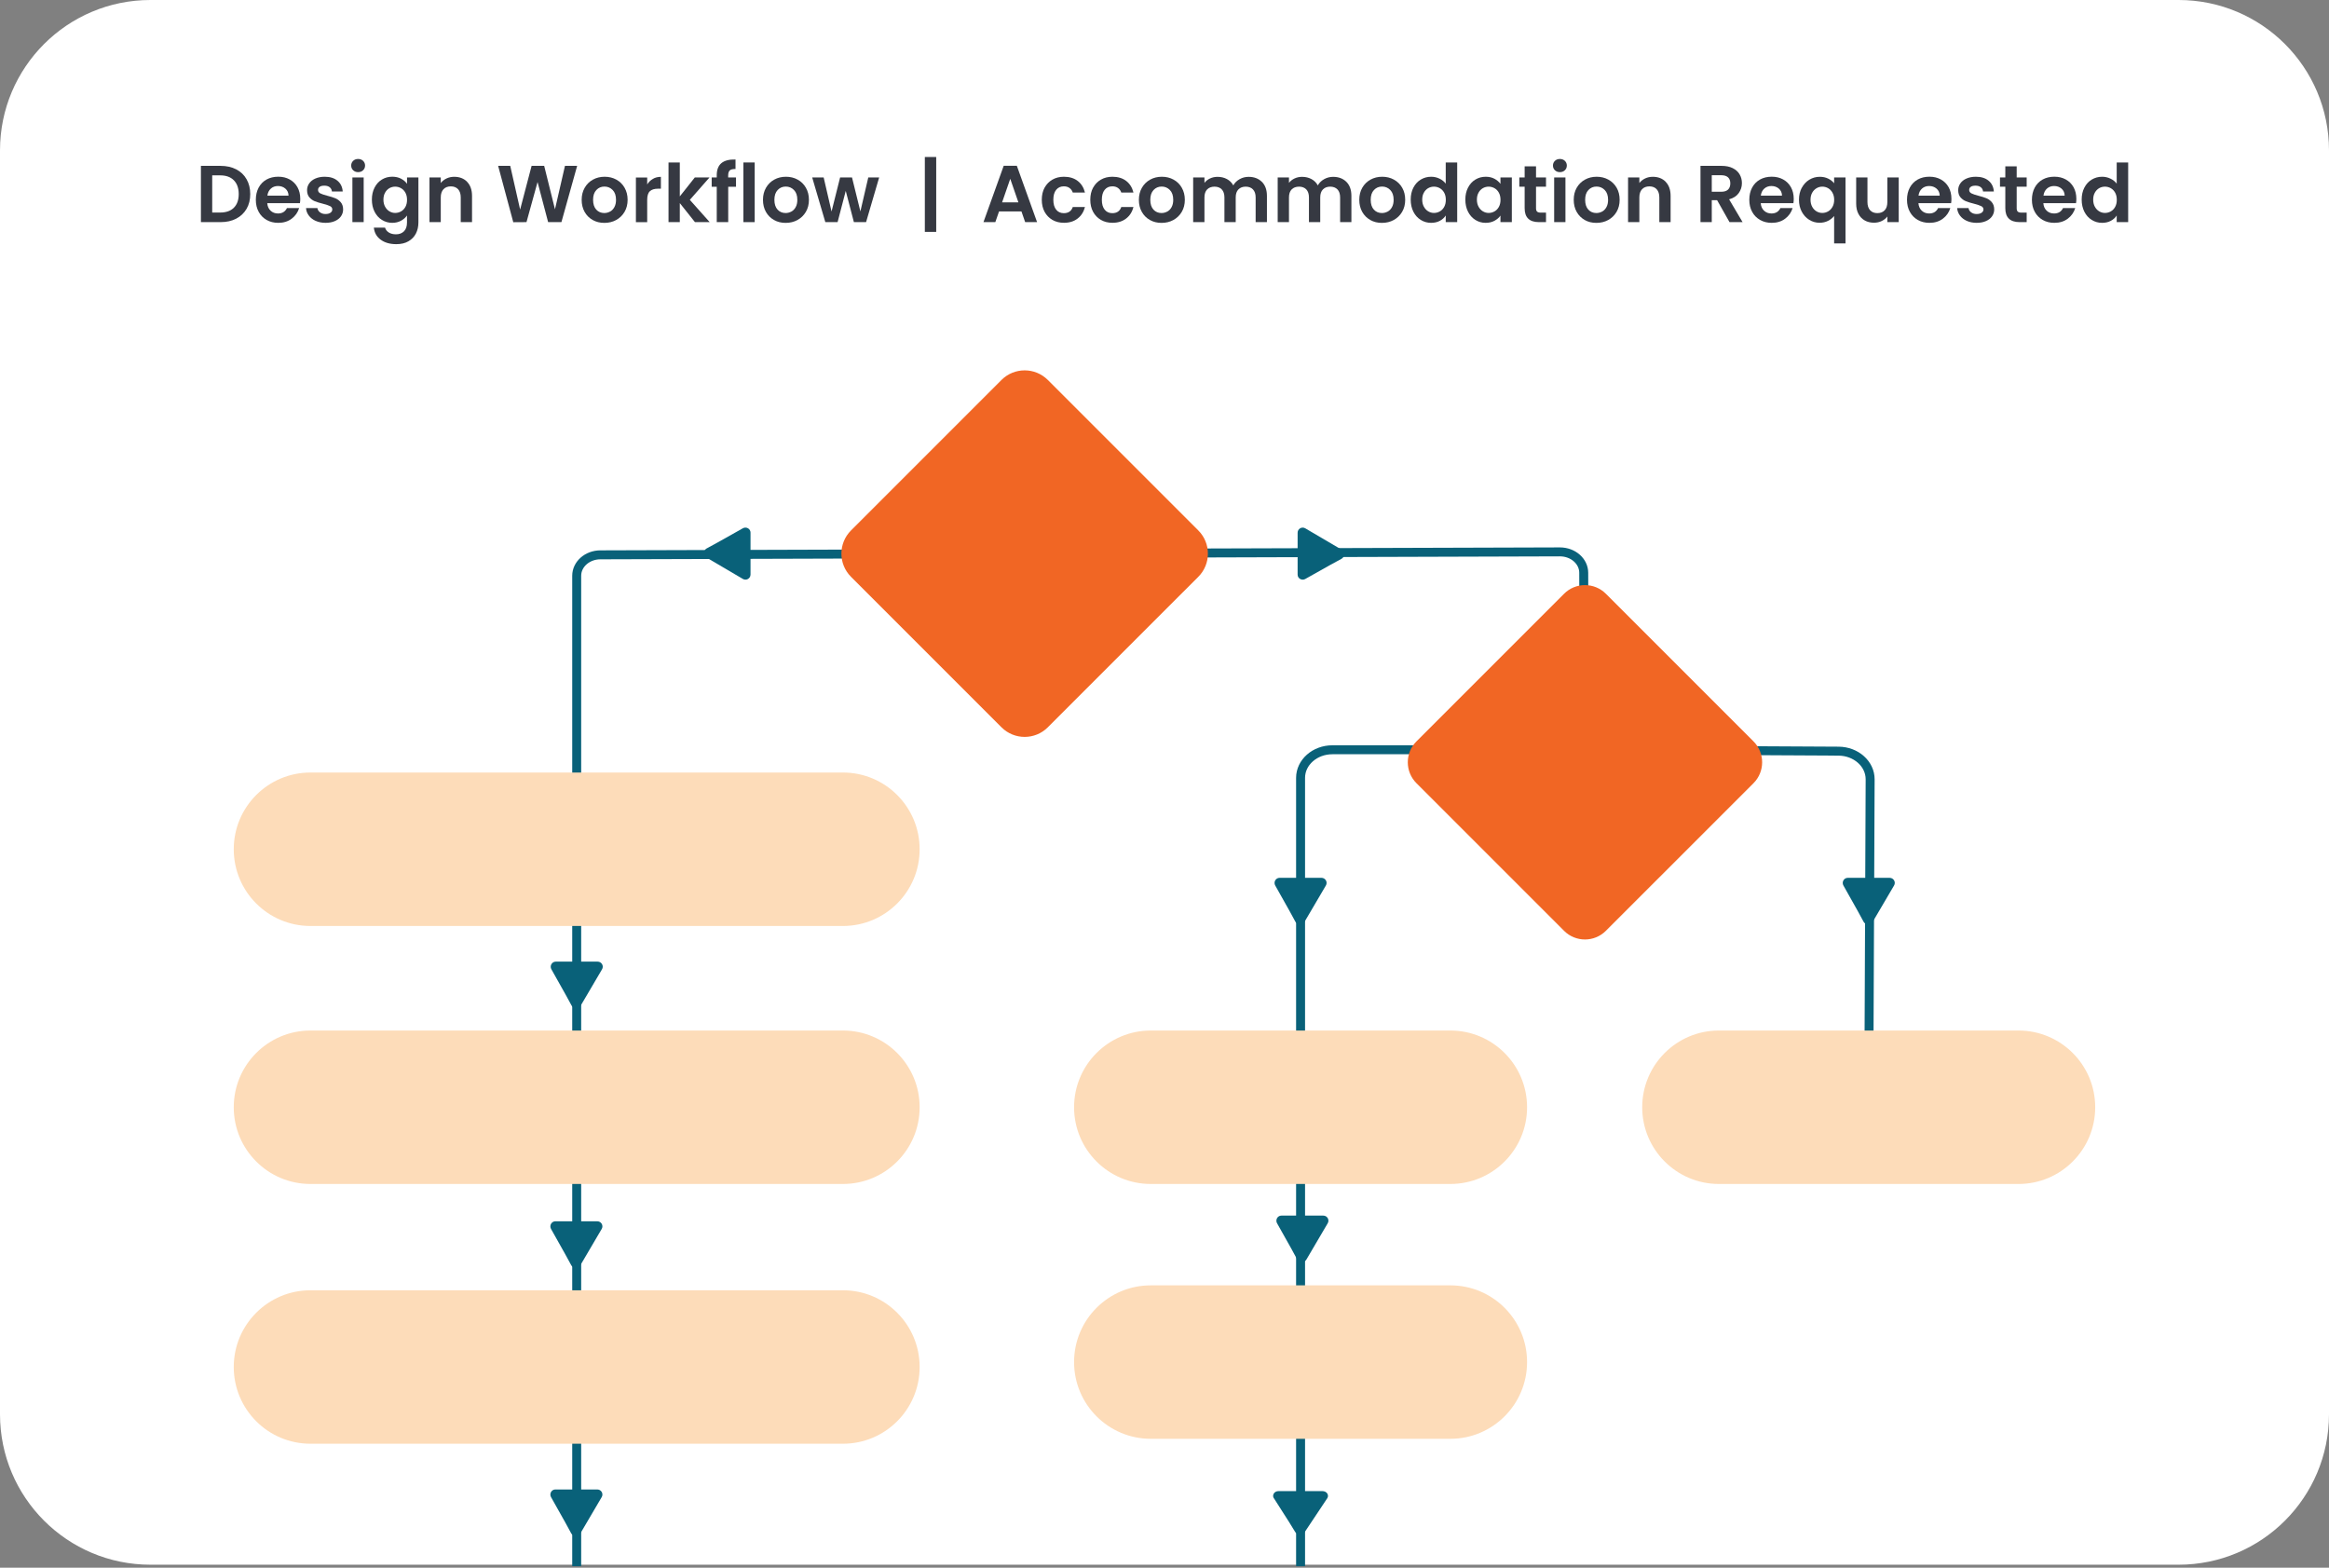 <svg width="520" height="350" viewBox="0 0 520 350" fill="none" xmlns="http://www.w3.org/2000/svg">
<rect x="0" y="0" width="520" height="350" fill="#808080" stroke="none"/>
<g clip-path="url(#clip0_86_461)">
<path d="M486.42 0H33.58C15.034 0 0 15.034 0 33.58V315.75C0 334.296 15.034 349.33 33.58 349.33H486.42C504.966 349.33 520 334.296 520 315.75V33.58C520 15.034 504.966 0 486.42 0Z" fill="white"/>
<path d="M128.761 349.66V128.54C128.761 125.97 131.121 123.88 134.031 123.87C205.451 123.65 276.871 123.43 348.291 123.21C351.211 123.21 353.591 125.29 353.601 127.86C353.651 145.58 353.701 163.31 353.751 181.03" stroke="#096179" stroke-width="2" stroke-miterlimit="10"/>
<path d="M352.58 167.39L410.49 167.7C414.41 167.72 417.56 170.54 417.55 173.99C417.45 198.39 417.34 222.79 417.24 247.2" stroke="#096179" stroke-width="2" stroke-miterlimit="10"/>
<path d="M267.547 118.424L233.952 84.83C231.094 81.971 226.459 81.971 223.6 84.83L190.006 118.424C187.147 121.283 187.147 125.918 190.006 128.776L223.6 162.371C226.459 165.23 231.094 165.23 233.952 162.371L267.547 128.776C270.406 125.918 270.406 121.283 267.547 118.424Z" fill="#F16624"/>
<path d="M188.2 172.47H69.32C59.86 172.47 52.19 180.139 52.19 189.6C52.19 199.061 59.86 206.73 69.32 206.73H188.2C197.661 206.73 205.33 199.061 205.33 189.6C205.33 180.139 197.661 172.47 188.2 172.47Z" fill="#FDDCB9"/>
<path d="M188.2 230.07H69.32C59.86 230.07 52.19 237.739 52.19 247.2C52.19 256.661 59.86 264.33 69.32 264.33H188.2C197.661 264.33 205.33 256.661 205.33 247.2C205.33 237.739 197.661 230.07 188.2 230.07Z" fill="#FDDCB9"/>
<path d="M188.2 288.06H69.32C59.86 288.06 52.19 295.729 52.19 305.19C52.19 314.651 59.86 322.32 69.32 322.32H188.2C197.661 322.32 205.33 314.651 205.33 305.19C205.33 295.729 197.661 288.06 188.2 288.06Z" fill="#FDDCB9"/>
<path d="M450.67 230.07H383.79C374.33 230.07 366.66 237.739 366.66 247.2C366.66 256.661 374.33 264.33 383.79 264.33H450.67C460.131 264.33 467.8 256.661 467.8 247.2C467.8 237.739 460.131 230.07 450.67 230.07Z" fill="#FDDCB9"/>
<path d="M352.581 167.39H297.481C293.561 167.39 290.381 170.2 290.381 173.66V349.66" stroke="#096179" stroke-width="2" stroke-miterlimit="10"/>
<path d="M391.504 165.519L358.546 132.561C355.968 129.984 351.789 129.984 349.212 132.561L316.254 165.519C313.676 168.097 313.676 172.276 316.254 174.853L349.212 207.811C351.789 210.389 355.968 210.389 358.546 207.811L391.504 174.853C394.082 172.276 394.082 168.097 391.504 165.519Z" fill="#F16624"/>
<path d="M323.821 230.07H256.941C247.48 230.07 239.811 237.739 239.811 247.2C239.811 256.661 247.48 264.33 256.941 264.33H323.821C333.281 264.33 340.951 256.661 340.951 247.2C340.951 237.739 333.281 230.07 323.821 230.07Z" fill="#FDDCB9"/>
<path d="M323.821 286.96H256.941C247.48 286.96 239.811 294.629 239.811 304.09C239.811 313.551 247.48 321.22 256.941 321.22H323.821C333.281 321.22 340.951 313.551 340.951 304.09C340.951 294.629 333.281 286.96 323.821 286.96Z" fill="#FDDCB9"/>
<path fill-rule="evenodd" clip-rule="evenodd" d="M123.111 216.4L126.291 222.06L127.631 224.52C127.731 224.69 127.881 224.84 128.061 224.94C128.241 225.04 128.441 225.09 128.641 225.09C128.841 225.09 129.041 225.04 129.221 224.94C129.401 224.84 129.541 224.7 129.651 224.52L134.421 216.4C134.521 216.23 134.581 216.03 134.581 215.83C134.581 215.63 134.531 215.43 134.431 215.26C134.331 215.09 134.181 214.94 134.011 214.84C133.831 214.74 133.631 214.69 133.431 214.69H128.671H127.391H124.081C123.881 214.69 123.691 214.74 123.521 214.84C123.351 214.94 123.211 215.08 123.111 215.26C123.011 215.43 122.961 215.63 122.961 215.83C122.961 216.03 123.011 216.23 123.111 216.4Z" fill="#096179"/>
<path fill-rule="evenodd" clip-rule="evenodd" d="M284.721 197.69L287.901 203.35L289.241 205.81C289.341 205.98 289.491 206.13 289.671 206.23C289.851 206.33 290.051 206.38 290.251 206.38C290.451 206.38 290.651 206.33 290.831 206.23C291.011 206.13 291.151 205.99 291.261 205.81L296.031 197.69C296.131 197.52 296.191 197.32 296.191 197.12C296.191 196.92 296.141 196.72 296.041 196.55C295.941 196.38 295.791 196.23 295.621 196.13C295.441 196.03 295.241 195.98 295.041 195.98H290.281H289.001H285.691C285.491 195.98 285.301 196.03 285.131 196.13C284.961 196.23 284.821 196.37 284.721 196.55C284.621 196.72 284.571 196.92 284.571 197.12C284.571 197.32 284.621 197.52 284.721 197.69Z" fill="#096179"/>
<path fill-rule="evenodd" clip-rule="evenodd" d="M291.431 129.26L297.091 126.08L299.551 124.74C299.721 124.64 299.871 124.49 299.971 124.31C300.071 124.13 300.121 123.93 300.121 123.73C300.121 123.53 300.071 123.33 299.971 123.15C299.871 122.97 299.731 122.83 299.551 122.72L291.431 117.95C291.261 117.85 291.061 117.79 290.861 117.79C290.661 117.79 290.461 117.84 290.291 117.94C290.121 118.04 289.971 118.19 289.871 118.36C289.771 118.54 289.721 118.74 289.721 118.94V123.7V124.98V128.29C289.721 128.49 289.771 128.68 289.871 128.85C289.971 129.02 290.111 129.16 290.291 129.26C290.461 129.36 290.661 129.41 290.861 129.41C291.061 129.41 291.261 129.36 291.431 129.26Z" fill="#096179"/>
<path fill-rule="evenodd" clip-rule="evenodd" d="M165.861 117.94L160.201 121.12L157.741 122.46C157.571 122.56 157.421 122.71 157.321 122.89C157.221 123.07 157.171 123.27 157.171 123.47C157.171 123.67 157.221 123.87 157.321 124.05C157.421 124.23 157.561 124.37 157.741 124.48L165.861 129.25C166.031 129.35 166.231 129.41 166.431 129.41C166.631 129.41 166.831 129.36 167.001 129.26C167.171 129.16 167.321 129.01 167.421 128.84C167.521 128.66 167.571 128.46 167.571 128.26V123.5V122.22V118.91C167.571 118.71 167.521 118.52 167.421 118.35C167.321 118.18 167.181 118.04 167.001 117.94C166.831 117.84 166.631 117.79 166.431 117.79C166.231 117.79 166.031 117.84 165.861 117.94Z" fill="#096179"/>
<path fill-rule="evenodd" clip-rule="evenodd" d="M411.581 197.69L414.761 203.35L416.101 205.81C416.201 205.98 416.351 206.13 416.531 206.23C416.711 206.33 416.911 206.38 417.111 206.38C417.311 206.38 417.511 206.33 417.691 206.23C417.871 206.13 418.011 205.99 418.121 205.81L422.891 197.69C422.991 197.52 423.051 197.32 423.051 197.12C423.051 196.92 423.001 196.72 422.901 196.55C422.801 196.38 422.651 196.23 422.481 196.13C422.301 196.03 422.101 195.98 421.901 195.98H417.141H415.861H412.551C412.351 195.98 412.161 196.03 411.991 196.13C411.821 196.23 411.681 196.37 411.581 196.55C411.481 196.72 411.431 196.92 411.431 197.12C411.431 197.32 411.481 197.52 411.581 197.69Z" fill="#096179"/>
<path fill-rule="evenodd" clip-rule="evenodd" d="M285.13 273.1L288.31 278.76L289.65 281.22C289.75 281.39 289.9 281.54 290.08 281.64C290.26 281.74 290.46 281.79 290.66 281.79C290.86 281.79 291.06 281.74 291.24 281.64C291.42 281.54 291.56 281.4 291.67 281.22L296.44 273.1C296.54 272.93 296.6 272.73 296.6 272.53C296.6 272.33 296.55 272.13 296.45 271.96C296.35 271.79 296.2 271.64 296.03 271.54C295.85 271.44 295.65 271.39 295.45 271.39H290.69H289.41H286.1C285.9 271.39 285.71 271.44 285.54 271.54C285.37 271.64 285.23 271.78 285.13 271.96C285.03 272.13 284.98 272.33 284.98 272.53C284.98 272.73 285.03 272.93 285.13 273.1Z" fill="#096179"/>
<path fill-rule="evenodd" clip-rule="evenodd" d="M284.421 334.48L287.781 339.75L289.191 342.04C289.301 342.2 289.451 342.34 289.641 342.43C289.831 342.52 290.041 342.57 290.251 342.57C290.461 342.57 290.681 342.52 290.861 342.43C291.051 342.34 291.201 342.2 291.311 342.04L296.341 334.49C296.451 334.33 296.501 334.15 296.501 333.96C296.501 333.77 296.441 333.59 296.341 333.43C296.231 333.27 296.081 333.13 295.891 333.04C295.701 332.95 295.491 332.9 295.281 332.9H290.271H288.921H285.431C285.221 332.9 285.021 332.95 284.841 333.04C284.661 333.13 284.511 333.27 284.411 333.43C284.311 333.59 284.251 333.77 284.251 333.96C284.251 334.15 284.301 334.33 284.411 334.49L284.421 334.48Z" fill="#096179"/>
<path fill-rule="evenodd" clip-rule="evenodd" d="M123.031 274.37L126.211 280.03L127.551 282.49C127.651 282.66 127.801 282.81 127.981 282.91C128.161 283.01 128.361 283.06 128.561 283.06C128.761 283.06 128.961 283.01 129.141 282.91C129.321 282.81 129.461 282.67 129.571 282.49L134.341 274.37C134.441 274.2 134.501 274 134.501 273.8C134.501 273.6 134.451 273.4 134.351 273.23C134.251 273.06 134.101 272.91 133.931 272.81C133.751 272.71 133.551 272.66 133.351 272.66H128.591H127.311H124.001C123.801 272.66 123.611 272.71 123.441 272.81C123.271 272.91 123.131 273.05 123.031 273.23C122.931 273.4 122.881 273.6 122.881 273.8C122.881 274 122.931 274.2 123.031 274.37Z" fill="#096179"/>
<path fill-rule="evenodd" clip-rule="evenodd" d="M123.031 334.24L126.211 339.9L127.551 342.36C127.651 342.53 127.801 342.68 127.981 342.78C128.161 342.88 128.361 342.93 128.561 342.93C128.761 342.93 128.961 342.88 129.141 342.78C129.321 342.68 129.461 342.54 129.571 342.36L134.341 334.24C134.441 334.07 134.501 333.87 134.501 333.67C134.501 333.47 134.451 333.27 134.351 333.1C134.251 332.93 134.101 332.78 133.931 332.68C133.751 332.58 133.551 332.53 133.351 332.53H128.591H127.311H124.001C123.801 332.53 123.611 332.58 123.441 332.68C123.271 332.78 123.131 332.92 123.031 333.1C122.931 333.27 122.881 333.47 122.881 333.67C122.881 333.87 122.931 334.07 123.031 334.24Z" fill="#096179"/>
<path d="M52.73 37.8C53.73 38.32 54.51 39.05 55.05 40.01C55.6 40.96 55.87 42.07 55.87 43.33C55.87 44.59 55.6 45.69 55.05 46.63C54.5 47.57 53.73 48.3 52.73 48.82C51.73 49.34 50.57 49.59 49.25 49.59H44.86V37.03H49.25C50.57 37.03 51.73 37.29 52.73 37.8ZM52.22 46.37C52.94 45.65 53.3 44.64 53.3 43.33C53.3 42.02 52.94 41 52.22 40.26C51.5 39.52 50.48 39.15 49.16 39.15H47.38V47.45H49.16C50.48 47.45 51.5 47.09 52.22 46.37Z" fill="#363942"/>
<path d="M66.96 45.36H59.67C59.73 46.08 59.98 46.64 60.43 47.05C60.87 47.46 61.42 47.66 62.07 47.66C63.01 47.66 63.67 47.26 64.07 46.45H66.79C66.5 47.41 65.95 48.2 65.13 48.82C64.31 49.44 63.31 49.75 62.12 49.75C61.16 49.75 60.3 49.54 59.54 49.11C58.78 48.68 58.18 48.08 57.76 47.3C57.33 46.52 57.12 45.62 57.12 44.6C57.12 43.58 57.33 42.66 57.75 41.88C58.17 41.1 58.76 40.5 59.51 40.08C60.27 39.66 61.14 39.45 62.12 39.45C63.1 39.45 63.92 39.65 64.67 40.06C65.42 40.47 66 41.05 66.42 41.8C66.83 42.55 67.04 43.41 67.04 44.38C67.04 44.74 67.02 45.06 66.97 45.35L66.96 45.36ZM64.42 43.67C64.41 43.02 64.17 42.5 63.72 42.11C63.26 41.72 62.71 41.53 62.05 41.53C61.43 41.53 60.9 41.72 60.48 42.1C60.05 42.48 59.79 43 59.7 43.68H64.43L64.42 43.67Z" fill="#363942"/>
<path d="M70.49 49.32C69.84 49.03 69.33 48.63 68.95 48.12C68.57 47.62 68.36 47.06 68.33 46.45H70.87C70.92 46.83 71.11 47.15 71.44 47.4C71.77 47.65 72.18 47.78 72.67 47.78C73.16 47.78 73.52 47.68 73.79 47.49C74.06 47.3 74.19 47.05 74.19 46.75C74.19 46.43 74.02 46.18 73.7 46.02C73.37 45.86 72.85 45.68 72.12 45.49C71.38 45.31 70.77 45.12 70.29 44.93C69.82 44.74 69.41 44.44 69.07 44.05C68.73 43.65 68.56 43.12 68.56 42.45C68.56 41.9 68.72 41.39 69.04 40.94C69.36 40.48 69.81 40.12 70.41 39.86C71 39.6 71.7 39.46 72.51 39.46C73.7 39.46 74.65 39.76 75.35 40.35C76.06 40.94 76.45 41.75 76.52 42.75H74.11C74.07 42.35 73.91 42.04 73.61 41.8C73.32 41.57 72.92 41.45 72.43 41.45C71.97 41.45 71.62 41.53 71.38 41.7C71.14 41.87 71.01 42.1 71.01 42.4C71.01 42.74 71.18 42.99 71.51 43.17C71.85 43.34 72.37 43.52 73.08 43.7C73.8 43.88 74.39 44.07 74.86 44.26C75.33 44.45 75.73 44.75 76.08 45.15C76.42 45.55 76.6 46.08 76.61 46.74C76.61 47.32 76.45 47.83 76.13 48.29C75.81 48.75 75.36 49.1 74.76 49.36C74.17 49.62 73.47 49.75 72.68 49.75C71.89 49.75 71.13 49.6 70.48 49.31L70.49 49.32Z" fill="#363942"/>
<path d="M78.85 38.01C78.56 37.73 78.41 37.38 78.41 36.96C78.41 36.54 78.56 36.19 78.85 35.91C79.14 35.63 79.51 35.49 79.96 35.49C80.41 35.49 80.77 35.63 81.07 35.91C81.36 36.19 81.51 36.54 81.51 36.96C81.51 37.38 81.36 37.73 81.07 38.01C80.78 38.29 80.41 38.43 79.96 38.43C79.51 38.43 79.15 38.29 78.85 38.01ZM81.2 39.62V49.59H78.68V39.62H81.2Z" fill="#363942"/>
<path d="M89.55 39.9C90.11 40.19 90.56 40.57 90.88 41.04V39.62H93.42V49.66C93.42 50.58 93.23 51.41 92.86 52.14C92.49 52.87 91.93 53.44 91.19 53.87C90.45 54.3 89.55 54.51 88.49 54.51C87.07 54.51 85.91 54.18 85.01 53.52C84.1 52.86 83.59 51.96 83.47 50.82H85.97C86.1 51.28 86.39 51.64 86.82 51.91C87.25 52.18 87.79 52.31 88.41 52.31C89.14 52.31 89.74 52.09 90.19 51.65C90.64 51.21 90.87 50.55 90.87 49.66V48.11C90.55 48.58 90.1 48.97 89.53 49.28C88.96 49.59 88.31 49.75 87.58 49.75C86.74 49.75 85.97 49.53 85.28 49.1C84.58 48.67 84.03 48.06 83.63 47.27C83.23 46.48 83.03 45.58 83.03 44.56C83.03 43.54 83.23 42.66 83.63 41.88C84.03 41.1 84.58 40.5 85.27 40.08C85.96 39.66 86.73 39.45 87.58 39.45C88.32 39.45 88.98 39.6 89.54 39.89L89.55 39.9ZM90.52 43.03C90.28 42.59 89.96 42.26 89.55 42.02C89.14 41.79 88.7 41.67 88.24 41.67C87.78 41.67 87.34 41.78 86.94 42.01C86.54 42.24 86.22 42.57 85.98 43.01C85.73 43.45 85.61 43.97 85.61 44.57C85.61 45.17 85.73 45.69 85.98 46.15C86.23 46.6 86.55 46.94 86.95 47.18C87.35 47.42 87.78 47.54 88.24 47.54C88.7 47.54 89.15 47.42 89.55 47.19C89.96 46.96 90.28 46.62 90.52 46.18C90.76 45.74 90.88 45.22 90.88 44.61C90.88 44 90.76 43.47 90.52 43.03Z" fill="#363942"/>
<path d="M104.291 40.6C105.021 41.35 105.391 42.4 105.391 43.74V49.59H102.871V44.08C102.871 43.29 102.671 42.68 102.281 42.25C101.881 41.82 101.341 41.61 100.661 41.61C99.981 41.61 99.411 41.82 99.011 42.25C98.611 42.68 98.411 43.29 98.411 44.08V49.59H95.891V39.62H98.411V40.86C98.751 40.43 99.171 40.09 99.701 39.84C100.221 39.59 100.801 39.47 101.421 39.47C102.611 39.47 103.571 39.85 104.301 40.59L104.291 40.6Z" fill="#363942"/>
<path d="M128.861 37.03L125.351 49.59H122.381L120.021 40.64L117.551 49.59L114.601 49.61L111.221 37.03H113.921L116.131 46.79L118.691 37.03H121.501L123.911 46.73L126.141 37.03H128.861Z" fill="#363942"/>
<path d="M132.34 49.12C131.57 48.69 130.97 48.09 130.53 47.31C130.09 46.53 129.87 45.63 129.87 44.61C129.87 43.59 130.1 42.69 130.55 41.91C131 41.13 131.61 40.53 132.39 40.1C133.17 39.67 134.04 39.46 135 39.46C135.96 39.46 136.83 39.67 137.61 40.1C138.39 40.53 139.01 41.13 139.45 41.91C139.9 42.69 140.13 43.59 140.13 44.61C140.13 45.63 139.9 46.53 139.44 47.31C138.98 48.09 138.35 48.69 137.57 49.12C136.78 49.55 135.9 49.76 134.93 49.76C133.96 49.76 133.11 49.55 132.34 49.12ZM136.22 47.23C136.62 47.01 136.94 46.68 137.18 46.23C137.42 45.79 137.54 45.25 137.54 44.61C137.54 43.66 137.29 42.93 136.79 42.42C136.29 41.91 135.68 41.65 134.96 41.65C134.24 41.65 133.64 41.9 133.15 42.42C132.66 42.94 132.42 43.66 132.42 44.61C132.42 45.56 132.66 46.29 133.13 46.8C133.6 47.31 134.2 47.56 134.92 47.56C135.38 47.56 135.8 47.45 136.21 47.23H136.22Z" fill="#363942"/>
<path d="M145.77 39.93C146.29 39.63 146.89 39.48 147.56 39.48V42.13H146.89C146.1 42.13 145.5 42.32 145.1 42.69C144.7 43.06 144.5 43.71 144.5 44.63V49.6H141.98V39.63H144.5V41.18C144.82 40.65 145.25 40.24 145.77 39.94V39.93Z" fill="#363942"/>
<path d="M155.161 49.59L151.781 45.34V49.59H149.261V36.27H151.781V43.85L155.131 39.62H158.411L154.021 44.62L158.451 49.59H155.171H155.161Z" fill="#363942"/>
<path d="M164.34 41.69H162.59V49.59H160.03V41.69H158.9V39.62H160.03V39.12C160.03 37.9 160.38 37 161.07 36.42C161.77 35.84 162.82 35.57 164.22 35.61V37.73C163.61 37.72 163.18 37.82 162.94 38.04C162.7 38.26 162.58 38.65 162.58 39.21V39.62H164.33V41.69H164.34Z" fill="#363942"/>
<path d="M168.5 36.27V49.59H165.98V36.27H168.5Z" fill="#363942"/>
<path d="M172.821 49.12C172.051 48.69 171.451 48.09 171.011 47.31C170.571 46.53 170.351 45.63 170.351 44.61C170.351 43.59 170.581 42.69 171.031 41.91C171.481 41.13 172.091 40.53 172.871 40.1C173.651 39.67 174.521 39.46 175.481 39.46C176.441 39.46 177.311 39.67 178.091 40.1C178.871 40.53 179.491 41.13 179.931 41.91C180.381 42.69 180.611 43.59 180.611 44.61C180.611 45.63 180.381 46.53 179.921 47.31C179.461 48.09 178.831 48.69 178.051 49.12C177.261 49.55 176.381 49.76 175.411 49.76C174.441 49.76 173.591 49.55 172.821 49.12ZM176.701 47.23C177.101 47.01 177.421 46.68 177.661 46.23C177.901 45.79 178.021 45.25 178.021 44.61C178.021 43.66 177.771 42.93 177.271 42.42C176.771 41.91 176.161 41.65 175.441 41.65C174.721 41.65 174.121 41.9 173.631 42.42C173.141 42.94 172.901 43.66 172.901 44.61C172.901 45.56 173.141 46.29 173.611 46.8C174.081 47.31 174.681 47.56 175.401 47.56C175.861 47.56 176.281 47.45 176.691 47.23H176.701Z" fill="#363942"/>
<path d="M196.291 39.62L193.371 49.59H190.651L188.831 42.62L187.011 49.59H184.271L181.341 39.62H183.901L185.661 47.22L187.571 39.62H190.231L192.101 47.2L193.861 39.62H196.271H196.291Z" fill="#363942"/>
<path d="M209.03 51.77H206.49V35.05H209.03V51.77Z" fill="#363942"/>
<path d="M228.06 47.2H223.06L222.23 49.59H219.58L224.1 37.01H227.03L231.55 49.59H228.89L228.06 47.2ZM227.38 45.18L225.56 39.92L223.74 45.18H227.38Z" fill="#363942"/>
<path d="M233.231 41.9C233.651 41.13 234.231 40.53 234.981 40.1C235.721 39.67 236.581 39.46 237.541 39.46C238.781 39.46 239.801 39.77 240.611 40.39C241.421 41.01 241.961 41.87 242.241 42.99H239.521C239.381 42.56 239.131 42.22 238.791 41.97C238.451 41.72 238.031 41.6 237.521 41.6C236.801 41.6 236.231 41.86 235.811 42.38C235.391 42.9 235.181 43.64 235.181 44.6C235.181 45.56 235.391 46.28 235.811 46.81C236.231 47.33 236.801 47.59 237.521 47.59C238.541 47.59 239.211 47.13 239.521 46.22H242.241C241.961 47.3 241.421 48.16 240.601 48.79C239.781 49.43 238.761 49.74 237.541 49.74C236.581 49.74 235.731 49.53 234.981 49.1C234.241 48.67 233.651 48.07 233.231 47.3C232.811 46.53 232.601 45.62 232.601 44.59C232.601 43.56 232.811 42.65 233.231 41.88V41.9Z" fill="#363942"/>
<path d="M244.061 41.9C244.481 41.13 245.061 40.53 245.811 40.1C246.551 39.67 247.411 39.46 248.371 39.46C249.611 39.46 250.631 39.77 251.441 40.39C252.251 41.01 252.791 41.87 253.071 42.99H250.351C250.211 42.56 249.961 42.22 249.621 41.97C249.281 41.72 248.861 41.6 248.351 41.6C247.631 41.6 247.061 41.86 246.641 42.38C246.221 42.9 246.011 43.64 246.011 44.6C246.011 45.56 246.221 46.28 246.641 46.81C247.061 47.33 247.631 47.59 248.351 47.59C249.371 47.59 250.041 47.13 250.351 46.22H253.071C252.791 47.3 252.251 48.16 251.431 48.79C250.611 49.43 249.591 49.74 248.371 49.74C247.411 49.74 246.561 49.53 245.811 49.1C245.071 48.67 244.481 48.07 244.061 47.3C243.641 46.53 243.431 45.62 243.431 44.59C243.431 43.56 243.641 42.65 244.061 41.88V41.9Z" fill="#363942"/>
<path d="M256.75 49.12C255.98 48.69 255.38 48.09 254.94 47.31C254.5 46.53 254.28 45.63 254.28 44.61C254.28 43.59 254.51 42.69 254.96 41.91C255.41 41.13 256.02 40.53 256.8 40.1C257.58 39.67 258.45 39.46 259.41 39.46C260.37 39.46 261.24 39.67 262.02 40.1C262.8 40.53 263.42 41.13 263.86 41.91C264.31 42.69 264.54 43.59 264.54 44.61C264.54 45.63 264.31 46.53 263.85 47.31C263.39 48.09 262.76 48.69 261.98 49.12C261.19 49.55 260.31 49.76 259.34 49.76C258.37 49.76 257.52 49.55 256.75 49.12ZM260.63 47.23C261.03 47.01 261.35 46.68 261.59 46.23C261.83 45.79 261.95 45.25 261.95 44.61C261.95 43.66 261.7 42.93 261.2 42.42C260.7 41.91 260.09 41.65 259.37 41.65C258.65 41.65 258.05 41.9 257.56 42.42C257.07 42.94 256.83 43.66 256.83 44.61C256.83 45.56 257.07 46.29 257.54 46.8C258.01 47.31 258.61 47.56 259.33 47.56C259.79 47.56 260.21 47.45 260.62 47.23H260.63Z" fill="#363942"/>
<path d="M281.75 40.6C282.5 41.35 282.87 42.4 282.87 43.74V49.59H280.35V44.08C280.35 43.3 280.15 42.7 279.75 42.29C279.36 41.88 278.81 41.67 278.13 41.67C277.45 41.67 276.9 41.88 276.5 42.29C276.1 42.7 275.9 43.3 275.9 44.08V49.59H273.38V44.08C273.38 43.3 273.18 42.7 272.79 42.29C272.4 41.88 271.85 41.67 271.17 41.67C270.49 41.67 269.92 41.88 269.52 42.29C269.12 42.7 268.92 43.3 268.92 44.08V49.59H266.4V39.62H268.92V40.83C269.24 40.41 269.66 40.08 270.17 39.84C270.68 39.6 271.24 39.48 271.85 39.48C272.63 39.48 273.33 39.65 273.94 39.98C274.55 40.31 275.03 40.78 275.36 41.39C275.68 40.81 276.15 40.35 276.77 40C277.39 39.65 278.06 39.48 278.78 39.48C280 39.48 280.99 39.86 281.74 40.6H281.75Z" fill="#363942"/>
<path d="M300.611 40.6C301.361 41.35 301.731 42.4 301.731 43.74V49.59H299.211V44.08C299.211 43.3 299.011 42.7 298.621 42.29C298.221 41.88 297.681 41.67 297.001 41.67C296.321 41.67 295.771 41.88 295.371 42.29C294.971 42.7 294.771 43.3 294.771 44.08V49.59H292.251V44.08C292.251 43.3 292.051 42.7 291.661 42.29C291.261 41.88 290.721 41.67 290.041 41.67C289.361 41.67 288.791 41.88 288.391 42.29C287.991 42.7 287.791 43.3 287.791 44.08V49.59H285.271V39.62H287.791V40.83C288.111 40.41 288.531 40.08 289.041 39.84C289.551 39.6 290.111 39.48 290.721 39.48C291.501 39.48 292.201 39.65 292.811 39.98C293.421 40.31 293.901 40.78 294.231 41.39C294.551 40.81 295.021 40.35 295.641 40C296.261 39.65 296.931 39.48 297.651 39.48C298.871 39.48 299.861 39.86 300.611 40.6Z" fill="#363942"/>
<path d="M305.96 49.12C305.19 48.69 304.59 48.09 304.15 47.31C303.71 46.53 303.49 45.63 303.49 44.61C303.49 43.59 303.71 42.69 304.16 41.91C304.61 41.13 305.22 40.53 306 40.1C306.78 39.67 307.65 39.46 308.61 39.46C309.57 39.46 310.44 39.67 311.22 40.1C312 40.53 312.62 41.13 313.07 41.91C313.52 42.69 313.74 43.59 313.74 44.61C313.74 45.63 313.51 46.53 313.05 47.31C312.59 48.09 311.96 48.69 311.18 49.12C310.39 49.55 309.51 49.76 308.54 49.76C307.57 49.76 306.72 49.55 305.95 49.12H305.96ZM309.84 47.23C310.24 47.01 310.56 46.68 310.8 46.23C311.04 45.79 311.16 45.25 311.16 44.61C311.16 43.66 310.91 42.93 310.41 42.42C309.91 41.91 309.3 41.65 308.58 41.65C307.86 41.65 307.26 41.9 306.77 42.42C306.28 42.93 306.04 43.66 306.04 44.61C306.04 45.56 306.28 46.29 306.75 46.8C307.22 47.31 307.82 47.56 308.54 47.56C309 47.56 309.42 47.45 309.83 47.23H309.84Z" fill="#363942"/>
<path d="M315.571 41.89C315.971 41.11 316.521 40.51 317.221 40.09C317.921 39.67 318.691 39.46 319.541 39.46C320.191 39.46 320.811 39.6 321.391 39.88C321.981 40.16 322.451 40.54 322.791 41V36.27H325.351V49.59H322.791V48.11C322.481 48.6 322.041 49 321.481 49.3C320.921 49.6 320.261 49.75 319.521 49.75C318.681 49.75 317.911 49.53 317.221 49.1C316.521 48.67 315.971 48.06 315.571 47.27C315.171 46.48 314.971 45.58 314.971 44.56C314.971 43.54 315.171 42.66 315.571 41.88V41.89ZM322.451 43.03C322.211 42.59 321.891 42.26 321.481 42.02C321.071 41.79 320.631 41.67 320.171 41.67C319.711 41.67 319.271 41.78 318.871 42.01C318.471 42.24 318.151 42.57 317.911 43.01C317.661 43.45 317.541 43.97 317.541 44.57C317.541 45.17 317.661 45.69 317.911 46.15C318.161 46.6 318.481 46.94 318.881 47.18C319.281 47.42 319.711 47.54 320.171 47.54C320.631 47.54 321.081 47.42 321.481 47.19C321.891 46.96 322.211 46.62 322.451 46.18C322.691 45.74 322.811 45.22 322.811 44.61C322.811 44 322.691 43.47 322.451 43.03Z" fill="#363942"/>
<path d="M327.77 41.89C328.17 41.11 328.72 40.51 329.41 40.09C330.1 39.67 330.87 39.46 331.72 39.46C332.46 39.46 333.11 39.61 333.67 39.91C334.23 40.21 334.67 40.59 335.01 41.04V39.62H337.55V49.59H335.01V48.13C334.69 48.6 334.24 48.98 333.67 49.29C333.1 49.6 332.44 49.75 331.7 49.75C330.86 49.75 330.1 49.53 329.41 49.1C328.72 48.67 328.17 48.06 327.77 47.27C327.37 46.48 327.17 45.58 327.17 44.56C327.17 43.54 327.37 42.66 327.77 41.88V41.89ZM334.66 43.03C334.42 42.59 334.1 42.26 333.69 42.02C333.28 41.79 332.84 41.67 332.38 41.67C331.92 41.67 331.48 41.78 331.08 42.01C330.68 42.24 330.36 42.57 330.12 43.01C329.87 43.45 329.75 43.97 329.75 44.57C329.75 45.17 329.87 45.69 330.12 46.15C330.37 46.6 330.69 46.94 331.09 47.18C331.49 47.42 331.92 47.54 332.38 47.54C332.84 47.54 333.29 47.42 333.69 47.19C334.1 46.96 334.42 46.62 334.66 46.18C334.9 45.74 335.02 45.22 335.02 44.61C335.02 44 334.9 43.47 334.66 43.03Z" fill="#363942"/>
<path d="M342.951 41.69V46.51C342.951 46.85 343.031 47.09 343.191 47.24C343.351 47.39 343.621 47.47 344.011 47.47H345.181V49.59H343.601C341.481 49.59 340.411 48.56 340.411 46.49V41.68H339.221V39.61H340.411V37.14H342.951V39.61H345.181V41.68H342.951V41.69Z" fill="#363942"/>
<path d="M347.17 38.01C346.88 37.73 346.73 37.38 346.73 36.96C346.73 36.54 346.88 36.19 347.17 35.91C347.46 35.63 347.83 35.49 348.28 35.49C348.73 35.49 349.09 35.63 349.39 35.91C349.68 36.19 349.83 36.54 349.83 36.96C349.83 37.38 349.68 37.73 349.39 38.01C349.1 38.29 348.73 38.43 348.28 38.43C347.83 38.43 347.47 38.29 347.17 38.01ZM349.52 39.62V49.59H347V39.62H349.52Z" fill="#363942"/>
<path d="M353.84 49.12C353.07 48.69 352.47 48.09 352.03 47.31C351.59 46.53 351.37 45.63 351.37 44.61C351.37 43.59 351.59 42.69 352.04 41.91C352.49 41.13 353.1 40.53 353.88 40.1C354.66 39.67 355.53 39.46 356.49 39.46C357.45 39.46 358.32 39.67 359.1 40.1C359.88 40.53 360.5 41.13 360.95 41.91C361.4 42.69 361.62 43.59 361.62 44.61C361.62 45.63 361.39 46.53 360.93 47.31C360.47 48.09 359.84 48.69 359.06 49.12C358.27 49.55 357.39 49.76 356.42 49.76C355.45 49.76 354.6 49.55 353.83 49.12H353.84ZM357.72 47.23C358.12 47.01 358.44 46.68 358.68 46.23C358.92 45.79 359.04 45.25 359.04 44.61C359.04 43.66 358.79 42.93 358.29 42.42C357.79 41.91 357.18 41.65 356.46 41.65C355.74 41.65 355.14 41.9 354.65 42.42C354.16 42.93 353.92 43.66 353.92 44.61C353.92 45.56 354.16 46.29 354.63 46.8C355.1 47.31 355.7 47.56 356.42 47.56C356.88 47.56 357.3 47.45 357.71 47.23H357.72Z" fill="#363942"/>
<path d="M371.9 40.6C372.63 41.35 373 42.4 373 43.74V49.59H370.48V44.08C370.48 43.29 370.28 42.68 369.89 42.25C369.49 41.82 368.95 41.61 368.27 41.61C367.59 41.61 367.02 41.82 366.62 42.25C366.22 42.68 366.02 43.29 366.02 44.08V49.59H363.5V39.62H366.02V40.86C366.36 40.43 366.79 40.09 367.31 39.84C367.83 39.59 368.4 39.47 369.03 39.47C370.22 39.47 371.18 39.85 371.91 40.59L371.9 40.6Z" fill="#363942"/>
<path d="M386.15 49.59L383.38 44.69H382.19V49.59H379.67V37.03H384.39C385.36 37.03 386.19 37.2 386.87 37.54C387.55 37.88 388.07 38.34 388.41 38.93C388.75 39.51 388.92 40.16 388.92 40.88C388.92 41.71 388.68 42.45 388.2 43.12C387.72 43.79 387.01 44.24 386.06 44.5L389.07 49.59H386.15ZM382.19 42.81H384.3C384.98 42.81 385.49 42.65 385.83 42.32C386.16 41.99 386.33 41.53 386.33 40.94C386.33 40.35 386.16 39.92 385.83 39.6C385.49 39.28 384.98 39.12 384.3 39.12H382.19V42.81Z" fill="#363942"/>
<path d="M400.41 45.36H393.12C393.18 46.08 393.43 46.64 393.88 47.05C394.32 47.46 394.87 47.66 395.52 47.66C396.46 47.66 397.12 47.26 397.52 46.45H400.24C399.95 47.41 399.4 48.2 398.58 48.82C397.76 49.44 396.76 49.75 395.57 49.75C394.61 49.75 393.75 49.54 392.99 49.11C392.23 48.68 391.63 48.08 391.21 47.3C390.78 46.52 390.57 45.62 390.57 44.6C390.57 43.58 390.78 42.66 391.2 41.88C391.62 41.1 392.21 40.5 392.96 40.08C393.71 39.66 394.59 39.45 395.57 39.45C396.55 39.45 397.37 39.65 398.12 40.06C398.87 40.47 399.45 41.05 399.87 41.8C400.28 42.55 400.49 43.41 400.49 44.38C400.49 44.74 400.47 45.06 400.42 45.35L400.41 45.36ZM397.87 43.67C397.86 43.02 397.62 42.5 397.17 42.11C396.71 41.72 396.16 41.53 395.5 41.53C394.88 41.53 394.35 41.72 393.92 42.1C393.49 42.48 393.23 43 393.14 43.68H397.87V43.67Z" fill="#363942"/>
<path d="M402.29 41.93C402.7 41.16 403.26 40.55 403.97 40.12C404.68 39.69 405.46 39.47 406.31 39.47C407.02 39.47 407.64 39.61 408.19 39.88C408.74 40.15 409.18 40.5 409.51 40.92V39.62H412.05V54.34H409.51V48.22C409.17 48.65 408.72 49.01 408.16 49.3C407.6 49.59 406.96 49.73 406.25 49.73C405.41 49.73 404.64 49.51 403.94 49.07C403.24 48.63 402.68 48.02 402.27 47.24C401.86 46.46 401.66 45.57 401.66 44.58C401.66 43.59 401.87 42.7 402.28 41.92L402.29 41.93ZM409.14 43.02C408.89 42.58 408.56 42.24 408.16 42.01C407.76 41.78 407.33 41.67 406.87 41.67C406.41 41.67 406 41.78 405.6 42.01C405.2 42.24 404.87 42.57 404.62 43.01C404.37 43.45 404.24 43.97 404.24 44.59C404.24 45.21 404.37 45.73 404.62 46.18C404.87 46.63 405.2 46.97 405.6 47.2C406 47.43 406.42 47.54 406.87 47.54C407.32 47.54 407.75 47.43 408.16 47.2C408.56 46.97 408.89 46.64 409.14 46.19C409.39 45.75 409.52 45.22 409.52 44.61C409.52 44 409.39 43.47 409.14 43.03V43.02Z" fill="#363942"/>
<path d="M423.931 39.62V49.59H421.391V48.33C421.071 48.76 420.641 49.1 420.121 49.35C419.601 49.6 419.031 49.72 418.421 49.72C417.641 49.72 416.951 49.56 416.351 49.22C415.751 48.89 415.281 48.4 414.941 47.76C414.601 47.12 414.431 46.35 414.431 45.47V39.62H416.951V45.11C416.951 45.9 417.151 46.51 417.541 46.94C417.941 47.37 418.481 47.58 419.161 47.58C419.841 47.58 420.401 47.37 420.801 46.94C421.201 46.51 421.391 45.9 421.391 45.11V39.62H423.931Z" fill="#363942"/>
<path d="M435.62 45.36H428.33C428.39 46.08 428.64 46.64 429.09 47.05C429.53 47.46 430.08 47.66 430.73 47.66C431.67 47.66 432.33 47.26 432.73 46.45H435.45C435.16 47.41 434.61 48.2 433.79 48.82C432.97 49.44 431.97 49.75 430.78 49.75C429.82 49.75 428.96 49.54 428.2 49.11C427.44 48.68 426.84 48.08 426.42 47.3C425.99 46.52 425.78 45.62 425.78 44.6C425.78 43.58 425.99 42.66 426.41 41.88C426.83 41.1 427.42 40.5 428.17 40.08C428.92 39.66 429.8 39.45 430.78 39.45C431.76 39.45 432.58 39.65 433.33 40.06C434.08 40.47 434.66 41.05 435.08 41.8C435.49 42.55 435.7 43.41 435.7 44.38C435.7 44.74 435.68 45.06 435.63 45.35L435.62 45.36ZM433.08 43.67C433.07 43.02 432.83 42.5 432.38 42.11C431.92 41.72 431.37 41.53 430.71 41.53C430.09 41.53 429.56 41.72 429.13 42.1C428.7 42.48 428.44 43 428.35 43.68H433.08V43.67Z" fill="#363942"/>
<path d="M439.14 49.32C438.49 49.03 437.98 48.63 437.6 48.12C437.22 47.61 437.02 47.06 436.98 46.45H439.52C439.57 46.83 439.76 47.15 440.09 47.4C440.42 47.65 440.83 47.78 441.32 47.78C441.81 47.78 442.17 47.68 442.44 47.49C442.71 47.3 442.85 47.05 442.85 46.75C442.85 46.43 442.68 46.18 442.35 46.02C442.02 45.86 441.49 45.68 440.77 45.49C440.03 45.31 439.42 45.12 438.94 44.93C438.47 44.74 438.06 44.44 437.72 44.05C437.38 43.66 437.21 43.12 437.21 42.45C437.21 41.9 437.37 41.39 437.69 40.94C438.01 40.48 438.46 40.12 439.06 39.86C439.65 39.6 440.35 39.46 441.16 39.46C442.35 39.46 443.3 39.76 444 40.35C444.71 40.94 445.1 41.75 445.17 42.75H442.76C442.72 42.35 442.56 42.04 442.26 41.8C441.97 41.57 441.57 41.45 441.08 41.45C440.62 41.45 440.27 41.53 440.03 41.7C439.79 41.87 439.66 42.1 439.66 42.4C439.66 42.74 439.83 42.99 440.16 43.17C440.5 43.34 441.02 43.52 441.73 43.7C442.45 43.88 443.04 44.07 443.51 44.26C443.98 44.45 444.38 44.75 444.72 45.15C445.06 45.55 445.24 46.08 445.25 46.74C445.25 47.32 445.09 47.83 444.77 48.29C444.45 48.75 444 49.1 443.4 49.36C442.81 49.62 442.11 49.75 441.32 49.75C440.53 49.75 439.77 49.6 439.12 49.31L439.14 49.32Z" fill="#363942"/>
<path d="M450.27 41.69V46.51C450.27 46.85 450.35 47.09 450.51 47.24C450.67 47.39 450.94 47.47 451.33 47.47H452.5V49.59H450.92C448.8 49.59 447.73 48.56 447.73 46.49V41.68H446.54V39.61H447.73V37.14H450.27V39.61H452.5V41.68H450.27V41.69Z" fill="#363942"/>
<path d="M463.51 45.36H456.22C456.28 46.08 456.53 46.64 456.98 47.05C457.42 47.46 457.97 47.66 458.62 47.66C459.56 47.66 460.22 47.26 460.62 46.45H463.34C463.05 47.41 462.5 48.2 461.68 48.82C460.86 49.44 459.86 49.75 458.67 49.75C457.71 49.75 456.85 49.54 456.09 49.11C455.33 48.68 454.73 48.08 454.31 47.3C453.88 46.52 453.67 45.62 453.67 44.6C453.67 43.58 453.88 42.66 454.3 41.88C454.72 41.1 455.31 40.5 456.06 40.08C456.81 39.66 457.69 39.45 458.67 39.45C459.65 39.45 460.47 39.65 461.22 40.06C461.97 40.47 462.55 41.05 462.97 41.8C463.38 42.55 463.59 43.41 463.59 44.38C463.59 44.74 463.57 45.06 463.52 45.35L463.51 45.36ZM460.98 43.67C460.97 43.02 460.73 42.5 460.28 42.11C459.82 41.72 459.27 41.53 458.61 41.53C457.99 41.53 457.46 41.72 457.03 42.1C456.6 42.48 456.34 43 456.25 43.68H460.98V43.67Z" fill="#363942"/>
<path d="M465.38 41.89C465.78 41.11 466.33 40.51 467.03 40.09C467.73 39.67 468.5 39.46 469.35 39.46C470 39.46 470.62 39.6 471.2 39.88C471.79 40.16 472.26 40.54 472.6 41V36.27H475.16V49.59H472.6V48.11C472.29 48.6 471.85 49 471.29 49.3C470.73 49.6 470.07 49.75 469.33 49.75C468.49 49.75 467.72 49.53 467.03 49.1C466.33 48.67 465.78 48.06 465.38 47.27C464.98 46.48 464.78 45.58 464.78 44.56C464.78 43.54 464.98 42.66 465.38 41.88V41.89ZM472.26 43.03C472.02 42.59 471.7 42.26 471.29 42.02C470.88 41.79 470.44 41.67 469.98 41.67C469.52 41.67 469.08 41.78 468.68 42.01C468.28 42.24 467.96 42.57 467.72 43.01C467.47 43.45 467.35 43.97 467.35 44.57C467.35 45.17 467.47 45.69 467.72 46.15C467.97 46.6 468.29 46.94 468.69 47.18C469.09 47.42 469.52 47.54 469.98 47.54C470.44 47.54 470.89 47.42 471.29 47.19C471.7 46.96 472.02 46.62 472.26 46.18C472.5 45.74 472.62 45.22 472.62 44.61C472.62 44 472.5 43.47 472.26 43.03Z" fill="#363942"/>
</g>
<defs>
<clipPath id="clip0_86_461">
<rect width="520" height="349.66" fill="white"/>
</clipPath>
</defs>
</svg>
